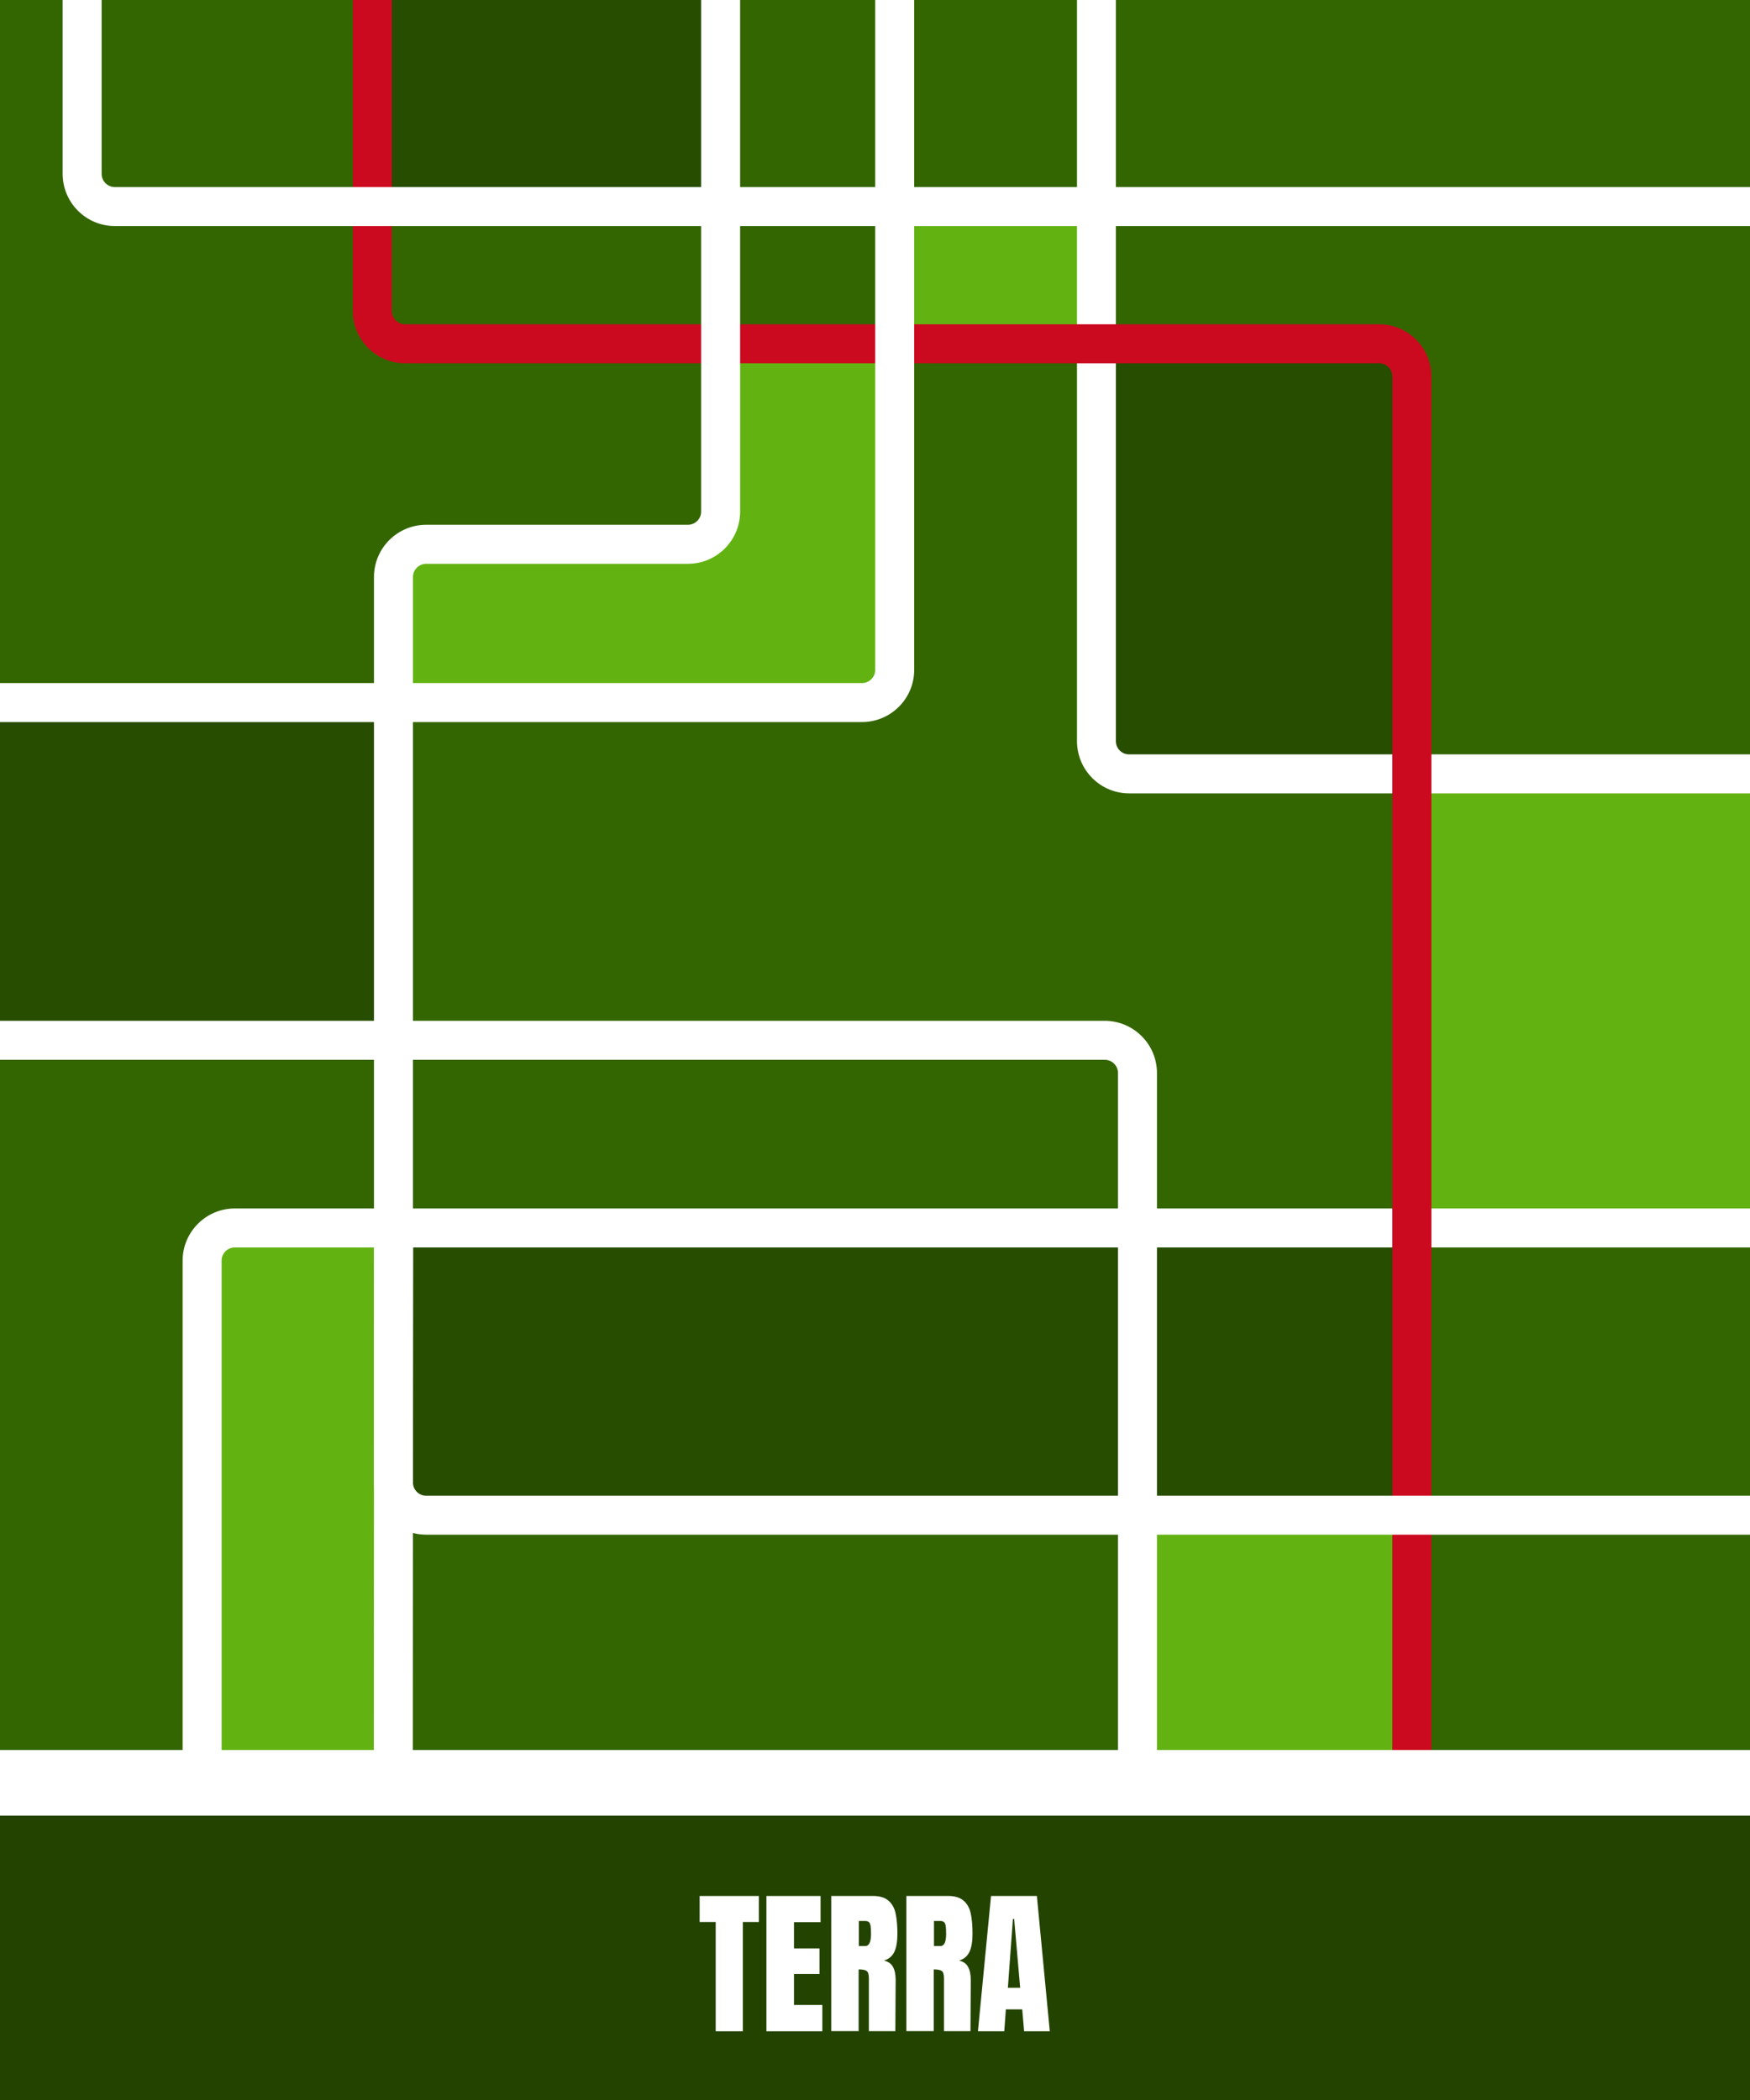 <?xml version="1.0" encoding="UTF-8"?>
<svg xmlns="http://www.w3.org/2000/svg" viewBox="0 0 400 480">
  <rect x="0" y="0" width="400" height="480" fill="#808080" stroke="none"/>
  <g id="Livello_1" data-name="Livello 1">
    <rect x="-13.5" y="-7.5" width="413.5" height="407.5" style="fill: #360; stroke-width: 0px;"/>
  </g>
  <g id="Livello_3" data-name="Livello 3">
    <rect x="86.5" y="-1.5" width="79" height="46" style="fill: #264d00; stroke-width: 0px;"/>
    <rect x="252.5" y="78.5" width="70" height="97" style="fill: #264d00; stroke-width: 0px;"/>
    <rect x="91.5" y="284.5" width="229" height="60" style="fill: #264d00; stroke-width: 0px;"/>
    <rect x="-2.5" y="163.5" width="94" height="73" style="fill: #264d00; stroke-width: 0px;"/>
    <rect x="326.5" y="177.5" width="74" height="102" style="fill: #62b312; stroke-width: 0px;"/>
    <rect x="258.5" y="346.5" width="65" height="56" style="fill: #62b312; stroke-width: 0px;"/>
    <rect x="164.5" y="81.5" width="36" height="79" style="fill: #62b312; stroke-width: 0px;"/>
    <rect x="89.5" y="127.5" width="89" height="29" style="fill: #62b312; stroke-width: 0px;"/>
    <rect x="151.5" y="123.5" width="32" height="12" style="fill: #62b312; stroke-width: 0px;"/>
    <rect x="203.5" y="48.5" width="49" height="28" style="fill: #62b312; stroke-width: 0px;"/>
    <rect x="45.5" y="282.5" width="44" height="128" style="fill: #62b312; stroke-width: 0px;"/>
  </g>
  <g id="Livello_2" data-name="Livello 2">
    <g>
      <path d="M424.45,172.93h-166.38c-1.94,0-3.51-1.58-3.51-3.52V-21.16h-7.89v190.57c0,6.3,5.12,11.43,11.4,11.43h166.38v-7.91Z" style="fill: #fff; stroke: #fff; stroke-miterlimit: 10;"/>
      <path d="M93.83,501.6c0-47.84.03-159.73.12-224.74h-7.91c-.09,65-.11,176.9-.12,224.74h7.91Z" style="fill: #fff; stroke: #fff; stroke-miterlimit: 10;"/>
      <path d="M50.15,501.6v-213.45c0-1.94,1.58-3.52,3.52-3.52h370.78v-7.91H53.67c-6.3,0-11.43,5.13-11.43,11.43v213.45h7.91Z" style="fill: #fff; stroke: #fff; stroke-miterlimit: 10;"/>
      <path d="M424.45,459.37h-94.26c-1.94,0-3.52-1.58-3.52-3.52V86.05c0-6.3-5.13-11.43-11.43-11.43H92.58c-1.94,0-3.52-1.58-3.52-3.52V-21.16h-7.91v92.26c0,6.3,5.13,11.43,11.43,11.43h222.65c1.94,0,3.52,1.58,3.52,3.52v369.8c0,6.3,5.13,11.43,11.43,11.43h94.26v-7.91Z" style="fill: #cb0a1f; stroke: #cb0a1f; stroke-miterlimit: 10;"/>
      <path d="M424.45,342.38H97.41c-1.94,0-3.52-1.58-3.52-3.52v-206.97c0-1.94,1.58-3.52,3.52-3.52h59.83c6.3,0,11.43-5.13,11.43-11.43V-.79c0-1.94,1.58-3.52,3.52-3.52h118.93c6.3,0,11.43-5.13,11.43-11.43v-5.42h-7.91v5.42c0,1.94-1.58,3.52-3.52,3.52h-118.93c-6.3,0-11.43,5.13-11.43,11.43v117.72c0,1.94-1.58,3.52-3.52,3.52h-59.83c-6.3,0-11.43,5.13-11.43,11.43v206.97c0,6.3,5.13,11.43,11.43,11.43h327.04v-7.91Z" style="fill: #fff; stroke: #fff; stroke-miterlimit: 10;"/>
      <path d="M200.55-21.16v174.27c0,1.94-1.58,3.52-3.52,3.52H-14.51v7.91h211.54c6.3,0,11.43-5.13,11.43-11.43V-21.16h-7.91Z" style="fill: #fff; stroke: #fff; stroke-miterlimit: 10;"/>
      <path d="M252.52,233.83H-14.51v7.91H252.52c1.94,0,3.52,1.58,3.52,3.52v256.34h7.91V245.26c0-6.3-5.13-11.43-11.43-11.43Z" style="fill: #fff; stroke: #fff; stroke-miterlimit: 10;"/>
      <path d="M410.42-21.16v60.9c0,1.94-1.58,3.52-3.52,3.52H26.25c-1.94,0-3.52-1.58-3.52-3.52V-21.16h-7.91v60.9c0,6.3,5.13,11.43,11.43,11.43h380.65c6.3,0,11.43-5.13,11.43-11.43V-21.16h-7.91Z" style="fill: #fff; stroke: #fff; stroke-miterlimit: 10;"/>
      <g>
        <circle cx="46.19" cy="422.11" r="9.05" style="fill: #fff; stroke-width: 0px;"/>
        <path d="M46.19,433.13c-6.08,0-11.02-4.95-11.02-11.02s4.95-11.02,11.02-11.02,11.02,4.95,11.02,11.02-4.95,11.02-11.02,11.02ZM46.19,415.04c-3.9,0-7.07,3.17-7.07,7.07s3.17,7.07,7.07,7.07,7.07-3.17,7.07-7.07-3.17-7.07-7.07-7.07Z" style="fill: #1d1d1b; stroke-width: 0px;"/>
      </g>
    </g>
  </g>
  <g id="Livello_4" data-name="Livello 4">
    <rect y="400" width="400" height="80" style="fill: #fff; stroke-width: 0px;"/>
  </g>
  <g id="Livello_5" data-name="Livello 5">
    <rect x="-14.51" y="415" width="414.51" height="65" style="fill: #234401; stroke-width: 0px;"/>
    <g>
      <path d="M163.59,464.29v-24.98h-3.67v-5.94h13.54v5.94h-3.67v24.98h-6.19Z" style="fill: #fff; stroke-width: 0px;"/>
      <path d="M175.18,464.29v-30.92h12.38v5.98h-6.08v6.01h5.83v5.83h-5.83v7.09h6.48v6.01h-12.78Z" style="fill: #fff; stroke-width: 0px;"/>
      <path d="M190.01,433.36h9.5c1.51,0,2.68.34,3.51,1.03.83.68,1.39,1.64,1.67,2.88s.43,2.81.43,4.73c0,1.75-.23,3.12-.68,4.1s-1.25,1.67-2.38,2.05c.94.19,1.61.66,2.03,1.4s.63,1.75.63,3.02l-.07,11.7h-6.05v-12.1c0-.86-.17-1.42-.5-1.66-.34-.24-.95-.36-1.84-.36v14.11h-6.26v-30.92ZM197.79,444.81c.86,0,1.3-.94,1.3-2.81,0-.82-.04-1.43-.11-1.84-.07-.41-.2-.69-.4-.85s-.47-.23-.83-.23h-1.44v5.72h1.48Z" style="fill: #fff; stroke-width: 0px;"/>
      <path d="M207.18,433.36h9.5c1.51,0,2.68.34,3.51,1.03.83.68,1.39,1.64,1.67,2.88s.43,2.81.43,4.73c0,1.75-.23,3.12-.68,4.1s-1.25,1.67-2.38,2.05c.94.19,1.61.66,2.03,1.4s.63,1.75.63,3.02l-.07,11.7h-6.05v-12.1c0-.86-.17-1.42-.5-1.66-.34-.24-.95-.36-1.84-.36v14.11h-6.26v-30.92ZM214.96,444.81c.86,0,1.3-.94,1.3-2.81,0-.82-.04-1.43-.11-1.84-.07-.41-.2-.69-.4-.85s-.47-.23-.83-.23h-1.44v5.72h1.48Z" style="fill: #fff; stroke-width: 0px;"/>
      <path d="M223.53,464.29l2.99-30.92h10.48l2.95,30.92h-5.87l-.43-5h-3.74l-.36,5h-6.01ZM230.37,454.35h2.81l-1.37-15.73h-.29l-1.15,15.73Z" style="fill: #fff; stroke-width: 0px;"/>
    </g>
  </g>
</svg>